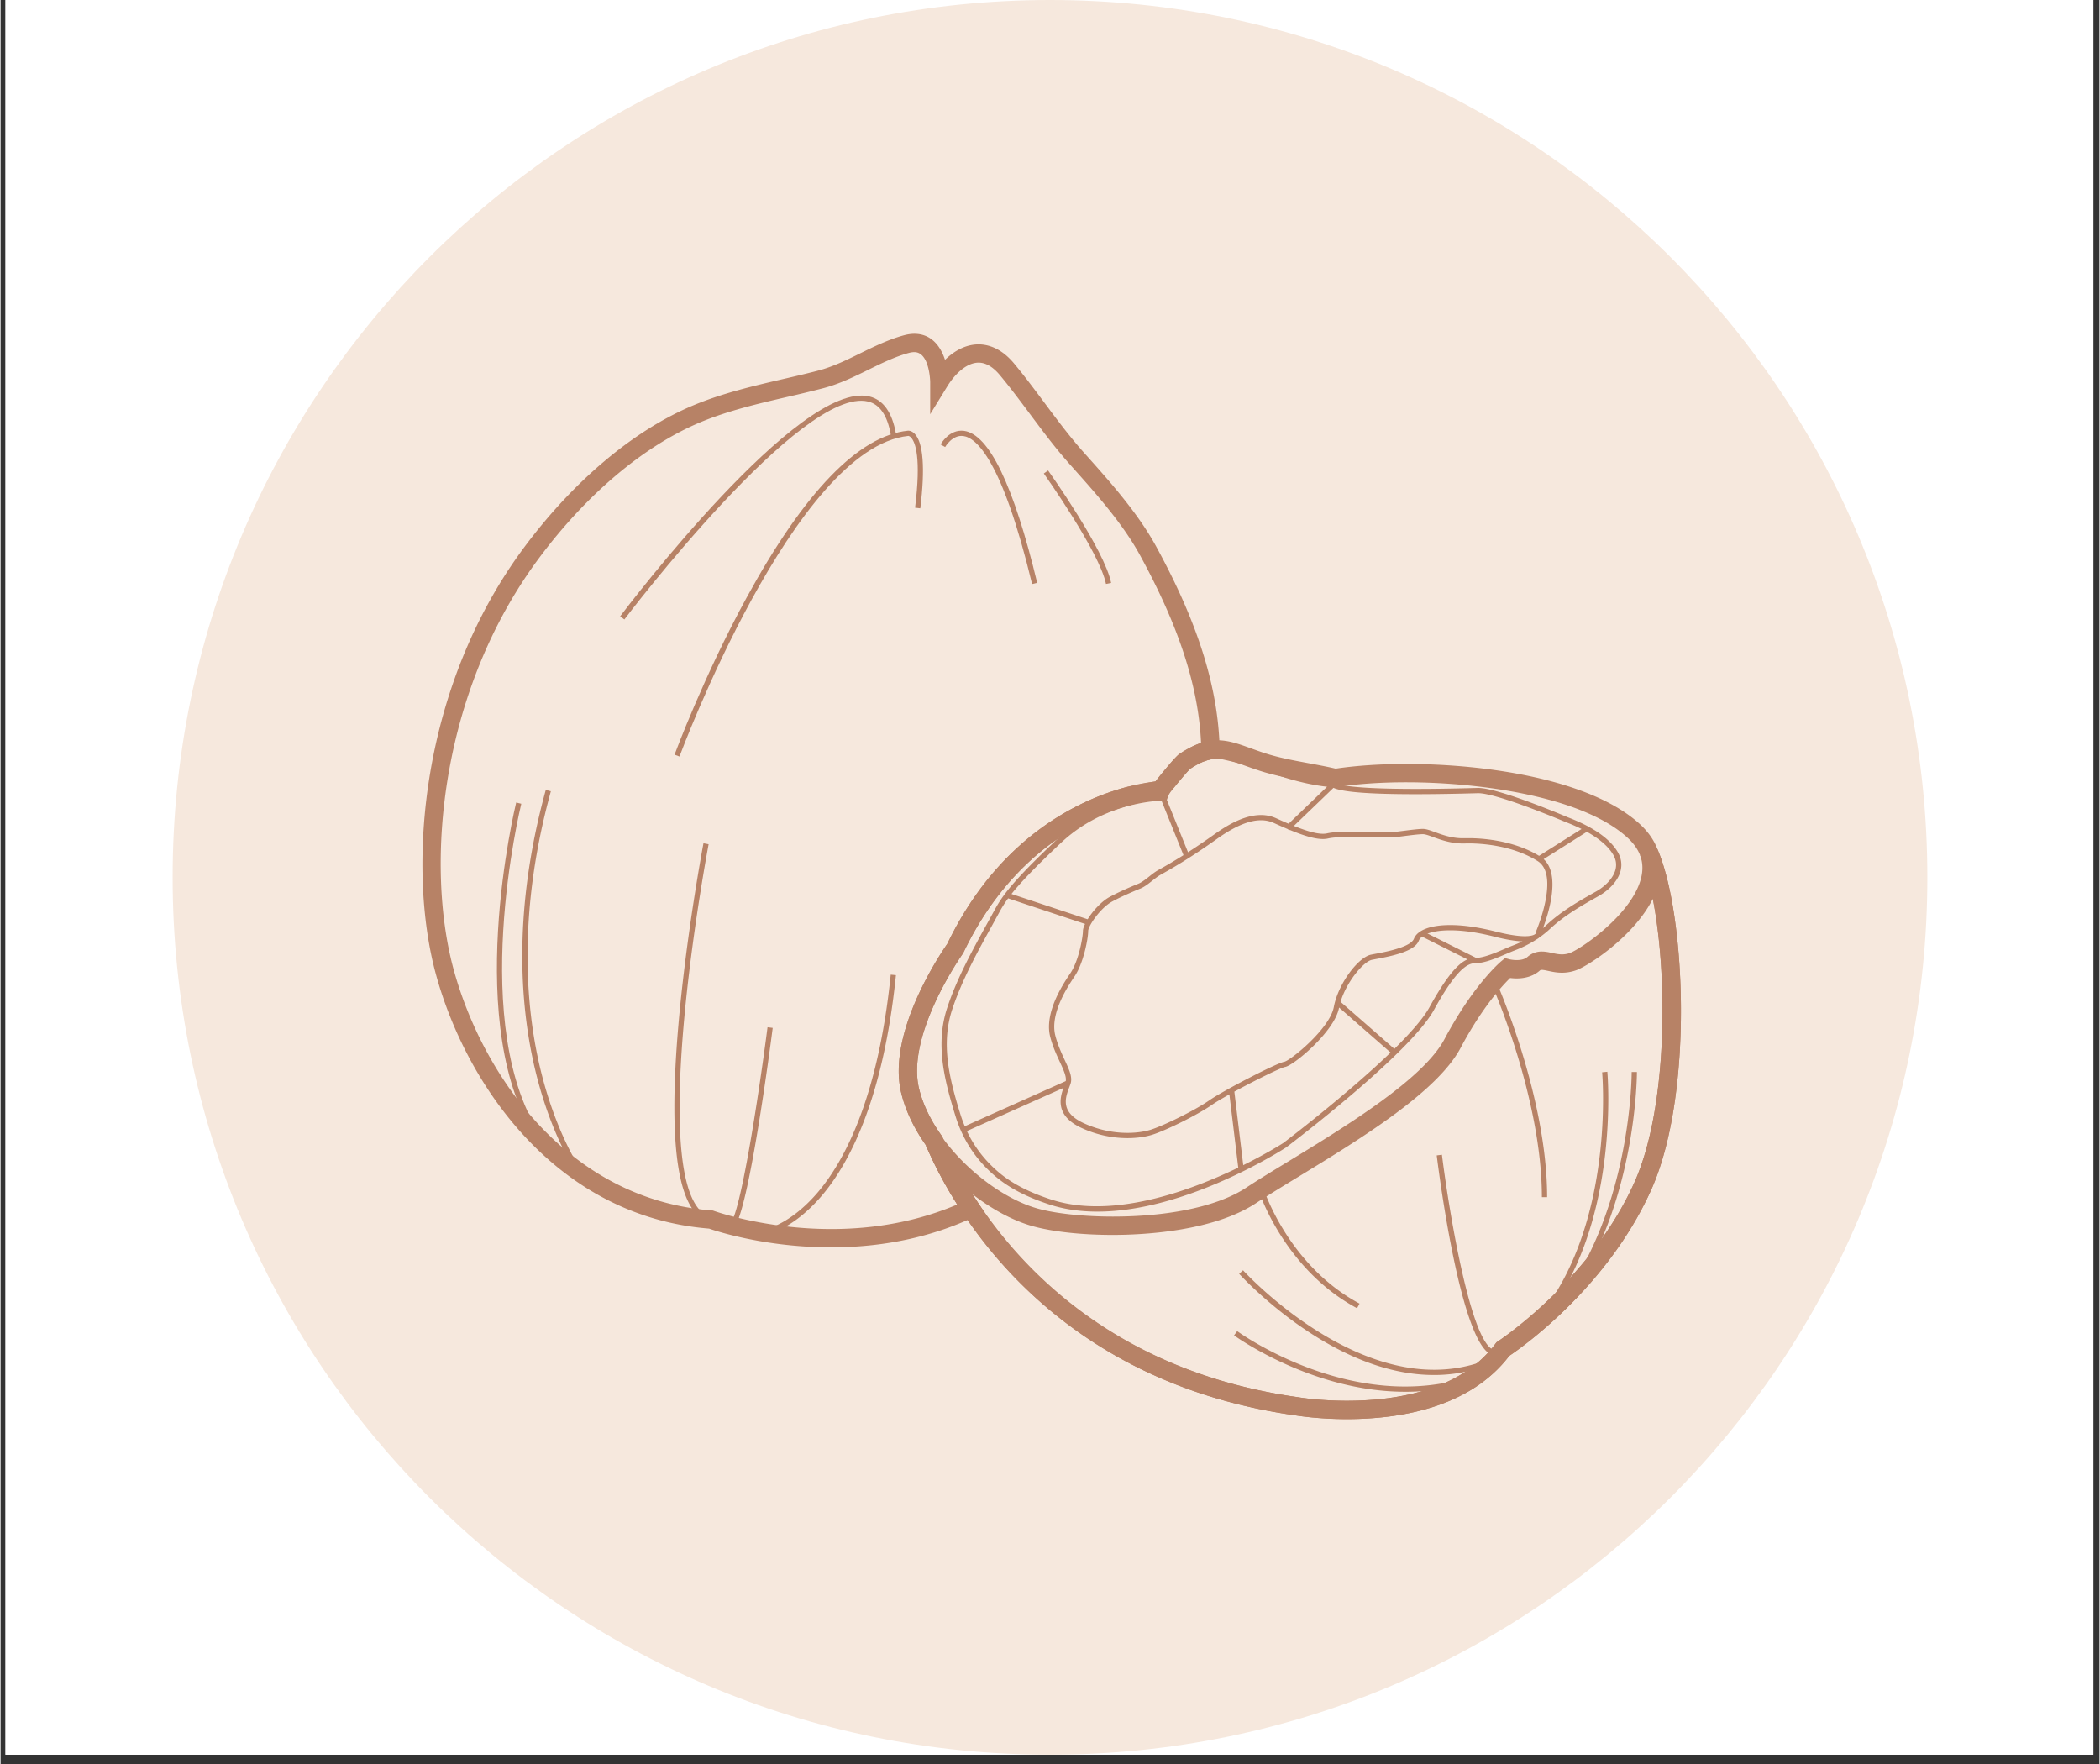<svg xmlns="http://www.w3.org/2000/svg" width="300" height="252" preserveAspectRatio="xMidYMid meet" version="1.0" viewBox="0 0 224.88 189" zoomAndPan="magnify"><rect x="0" y="0" width="224.88" height="189" fill="#333333" stroke="none"/><defs><clipPath id="5adebfd176"><path d="M.531 0h223.696v188.004H.53Zm0 0" clip-rule="nonzero"/></clipPath><clipPath id="610e12a521"><path d="M18.438 0H206.44v188.004H18.437Zm0 0" clip-rule="nonzero"/></clipPath><clipPath id="b458ae6721"><path d="M112.441 0C60.523 0 18.437 42.086 18.437 94.004c0 51.914 42.086 94 94.004 94 51.914 0 94-42.086 94-94 0-51.918-42.086-94.004-94-94.004Zm0 0" clip-rule="nonzero"/></clipPath><clipPath id="c3004d3e6e"><path d="M96 79h85v73.098H96Zm0 0" clip-rule="nonzero"/></clipPath><clipPath id="38fcd2e651"><path d="M99 90h82v62.098H99Zm0 0" clip-rule="nonzero"/></clipPath><clipPath id="2e5b94ffa8"><path d="M45 35.715h86V134H45Zm0 0" clip-rule="nonzero"/></clipPath></defs><g fill="#fff" fill-opacity="1" fill-rule="nonzero" clip-path="url(#5adebfd176)"><path d="M.531 0h223.817v188.004H.53Zm0 0"/><path d="M.531 0h223.817v188.004H.53Zm0 0"/></g><g clip-path="url(#610e12a521)"><g clip-path="url(#b458ae6721)"><path fill="#f6e8dd" fill-opacity="1" fill-rule="nonzero" d="M18.438 0H206.44v188.004H18.437Zm0 0"/></g></g><g clip-path="url(#c3004d3e6e)"><path fill="#b78266" fill-opacity="1" fill-rule="nonzero" d="M123.766 85.715c-.028 0-.051 0-.075.004-2.246.261-13.785 2.281-20.52 16.332l-.034.074-.051.07c-.059.086-6.055 8.578-4.688 14.39.395 1.669 1.207 3.38 2.422 5.087l.067.09.039.101c2.36 5.617 12.074 24.227 38.219 27.856l.027.008c.023 0 2.137.355 5.066.355 5.2 0 12.18-1.062 15.934-6.121l.105-.14.149-.098c.097-.067 9.855-6.485 14.601-16.973 4.371-9.656 3.504-28.68.66-35.055l-.019-.05c-.258-.68-.73-1.332-1.402-1.938-4.801-4.348-15.73-5.89-23.637-5.89-2.738 0-5.324.175-7.469.511l-.195.027-.192-.043c-.992-.242-2.03-.433-3.035-.62-1.597-.294-3.246-.598-4.851-1.118a51.957 51.957 0 0 1-1.621-.562c-1.18-.43-2.036-.739-2.88-.739-.863 0-1.769.344-2.929 1.102-.371.332-2.129 2.465-2.367 2.848.074-.121.176-.414.074-.743l-.86.262-.066 1.008-.215.004-.062-.027c-.059-.004-.129-.012-.195-.012Zm20.472 66.332c-3.004 0-5.156-.348-5.379-.383-27.007-3.758-37.175-22.969-39.703-28.945-1.332-1.887-2.23-3.801-2.672-5.688-1.515-6.437 4.297-14.972 4.95-15.902 7.183-14.914 19.609-17.078 22.03-17.36.083-.011.169-.015.259-.015.21-.277.507-.649.925-1.156 1.309-1.586 1.579-1.762 1.696-1.84 1.515-1 2.761-1.445 4.043-1.445 1.191 0 2.285.394 3.547.851.488.176.992.36 1.558.543 1.485.477 3 .758 4.606 1.055.964.18 1.964.363 2.949.593 2.207-.328 4.824-.503 7.582-.503 8.652 0 19.75 1.683 24.96 6.398.895.813 1.536 1.71 1.907 2.672 3.043 6.86 3.969 26.379-.676 36.637-4.718 10.43-13.843 16.82-15.172 17.71-4.257 5.594-11.804 6.778-17.41 6.778"/></g><g clip-path="url(#38fcd2e651)"><path fill="#b78266" fill-opacity="1" fill-rule="nonzero" d="M104.098 127.926c4.98 7.96 15.32 19.054 35.047 21.793l.027.008c.023 0 2.137.355 5.066.355 5.2 0 12.18-1.062 15.934-6.121l.105-.14.149-.098c.097-.067 9.855-6.485 14.601-16.973 3.578-7.902 3.645-22.066 2-30.45-2.02 4.036-6.91 7.192-8.226 7.657-.5.176-.992.262-1.512.262-.574 0-1.074-.11-1.476-.196-.274-.058-.504-.109-.676-.109-.11 0-.157.016-.235.086-.617.543-1.464.832-2.457.832-.265 0-.507-.02-.703-.047-.804.781-2.992 3.13-5.308 7.488-2.528 4.75-10.782 9.786-17.418 13.832-1.68 1.024-3.262 1.989-4.504 2.805-4.66 3.07-12.282 3.403-15.34 3.403-3.328 0-6.453-.34-8.582-.934-2.117-.59-4.399-1.828-6.492-3.453Zm40.14 24.12c-3.004 0-5.156-.347-5.379-.382-11.218-1.559-20.757-5.926-28.351-12.969-6.29-5.836-9.633-12.097-11.067-15.312-.043-.094-.043-.098-.062-.133-.027-.05-.078-.152-.246-.496l1.687-.992c2.582 3.625 6.72 6.73 10.297 7.726 1.934.54 4.945.86 8.055.86 6.094 0 11.289-1.121 14.258-3.075 1.265-.835 2.867-1.812 4.562-2.843 6.09-3.715 14.43-8.801 16.703-13.075 3.106-5.843 5.985-8.277 6.106-8.375l.394-.328.493.133s.332.082.757.082c.352 0 .836-.058 1.149-.336a2.266 2.266 0 0 1 1.543-.582c.383 0 .742.078 1.093.153.356.078.696.152 1.06.152.292 0 .57-.047.855-.149.953-.335 5.582-3.363 7.218-6.886.606-1.305.711-2.508.305-3.574l1.816-.747c3.051 6.836 3.985 26.391-.664 36.66-4.718 10.43-13.843 16.82-15.172 17.712-4.257 5.593-11.804 6.777-17.41 6.777"/></g><path fill="#b78266" fill-opacity="1" fill-rule="nonzero" d="M160.164 145.227c-.137 0-.262-.028-.367-.063-3.317-1.125-5.664-19.3-5.922-21.371l.559-.07c.687 5.527 3.02 20.054 5.546 20.91.16.054.418.086.782-.285l.402.394c-.367.371-.715.485-1 .485M153.574 147.32c-3.847 0-7.98-1.293-12.222-3.86-5.098-3.077-8.61-6.944-8.645-6.983l.418-.375c.137.152 13.863 15.14 26.781 9.312l.235.512a15.844 15.844 0 0 1-6.567 1.394"/><path fill="#b78266" fill-opacity="1" fill-rule="nonzero" d="M150.496 149.117c-10 0-18.234-5.969-18.336-6.043l.336-.453c.121.09 12.36 8.95 24.977 4.852l.172.535a23.11 23.11 0 0 1-7.149 1.11M164.895 141.852l-.426-.364c8.582-9.984 7.144-26.437 7.129-26.601l.558-.055c.016.168 1.48 16.856-7.261 27.02"/><path fill="#b78266" fill-opacity="1" fill-rule="nonzero" d="m168.566 138.344-.468-.313c6.66-9.976 6.668-23.039 6.664-23.172l.562-.004c.004.133-.004 13.372-6.758 23.489M165.703 128.266h-.562c0-10.649-5.32-22.68-5.375-22.797l.515-.23c.055.12 5.422 12.257 5.422 23.027M145.34 140.168c-7.875-4.223-10.547-12.598-10.57-12.68l.535-.168c.027.082 2.636 8.243 10.3 12.352l-.265.496M173.023 93.191c-.23.852-1.011 1.727-2.093 2.336-1.72.965-3.668 2.059-5.297 3.582a9.692 9.692 0 0 1-.371.329c.523-1.376 1.949-5.668.07-7.391l4.629-2.926c1.336.742 2.293 1.563 2.809 2.43.316.527.402 1.078.253 1.64ZM162 101.316c-.277.106-.586.239-.918.38-.98.417-2.2.937-3.055.937-.976 0-2.246.41-4.937 5.297-.668 1.207-2.063 2.78-3.754 4.449l-5.766-5.04c.664-2.179 2.461-4.32 3.368-4.503.117-.02.253-.047.406-.078 2.008-.375 4.183-.871 4.61-1.969.21-.539 1.206-1.113 3.37-1.113 1.356 0 2.95.226 4.735.68 1.214.308 2.214.476 3 .507-.336.16-.692.313-1.059.453Zm-24.57 21.153c-.051.031-1.711 1.094-4.285 2.37l-.954-7.878c2.207-1.203 4.996-2.574 5.434-2.645.922-.148 5.293-3.793 5.777-6.316l.012-.05 5.516 4.82c-4.723 4.558-11.418 9.636-11.5 9.699Zm-24.848 6.058c-2.273-.738-4.043-1.636-5.414-2.742-1.582-1.281-2.797-2.824-3.633-4.601l10.348-4.625c-.414 1.144-.848 2.992 1.898 4.273a11.774 11.774 0 0 0 4.957 1.11c.985 0 1.942-.133 2.7-.376 1.437-.457 4.78-2.093 6.367-3.199.398-.277 1.07-.672 1.855-1.113l.95 7.848c-5.157 2.492-13.477 5.554-20.028 3.425Zm-10.613-20.394c1.043-3.137 2.664-6.078 4.234-8.918l.79-1.442c.25-.457.527-.93.96-1.52l8.242 2.74c-.14.296-.226.562-.226.757 0 .59-.422 3.16-1.36 4.543-.695 1.031-2.808 4.156-2.152 6.77.262 1.042.676 1.933 1.04 2.718.401.867.718 1.563.632 2.051l-10.817 4.836c-.167-.395-.32-.8-.453-1.219-1.183-3.816-2.14-7.554-.89-11.316Zm11.66-17.84c4.234-3.977 9.398-4.453 10.758-4.508l2.355 5.836c-.906.57-1.789 1.094-2.715 1.606-.324.18-.652.437-.968.691-.391.305-.793.625-1.168.773-.184.075-1.844.746-3.075 1.418-.863.47-1.789 1.489-2.343 2.383l-8.16-2.71c.933-1.173 2.46-2.805 5.316-5.489Zm11.371-4.7c.984-2.652 2.477-3.878 5.328-4.35.356.062 2.777.523 6.188 1.714 2.664.93 4.648 1.234 5.609 1.336l-4.121 3.965c-.41-.172-.852-.371-1.336-.59a3.88 3.88 0 0 0-1.621-.344c-1.867 0-3.734 1.176-4.977 2.055a75.017 75.017 0 0 1-2.843 1.933l-2.266-5.609Zm39.563 14.227c.003.008.019.098-.06.188a.146.146 0 0 1-.023.027c-.054.04-.113.078-.167.113-.172.082-.473.16-.993.16-.765 0-1.816-.167-3.12-.496-1.833-.464-3.473-.699-4.876-.699-2.11 0-3.531.54-3.894 1.473-.352.898-3.04 1.406-4.192 1.621-.156.031-.293.055-.414.082-1.316.262-3.484 3.027-3.976 5.61-.45 2.363-4.7 5.765-5.309 5.863-.797.129-6.516 3.074-8.055 4.148-1.52 1.059-4.847 2.684-6.218 3.121-.407.133-1.278.348-2.528.348-1.12 0-2.847-.184-4.718-1.055-2.516-1.176-1.934-2.722-1.508-3.851.047-.13.093-.246.129-.356.234-.699-.149-1.527-.637-2.57-.352-.766-.75-1.625-1-2.621-.594-2.371 1.414-5.34 2.07-6.317.961-1.421 1.457-4.05 1.457-4.859 0-.54 1.309-2.469 2.555-3.148 1.203-.657 2.836-1.317 3.016-1.391h.007s.004-.004.008-.004l.008-.004c.438-.18.867-.52 1.281-.848.313-.246.61-.48.895-.64 1.984-1.098 3.867-2.293 6.094-3.88 2.57-1.82 4.523-2.35 6.039-1.655.546.246 1.039.465 1.492.656l.14.144.063-.062c1.656.684 2.738.977 3.555.977.203 0 .39-.02.562-.06.43-.093.941-.136 1.61-.136.3 0 .585.008.855.016.234.004.453.012.644.012h3.637c.223 0 .707-.063 1.32-.141.731-.094 1.633-.211 2.083-.211.261 0 .66.145 1.12.316.829.301 1.977.715 3.348.68.137-.004.282-.008.43-.008 1.324 0 4.7.188 7.402 1.899 2.364 1.492-.093 7.32-.117 7.379l-.035.093Zm-21.75-15.41c1.328.63 6.48.824 15.335.578l.122-.004c2.02-.046 9.316 3.051 9.398 3.086.621.235 1.195.489 1.723.75l-4.551 2.875c-2.8-1.699-6.2-1.89-7.547-1.89-.152 0-.3 0-.445.004-1.266.039-2.309-.344-3.141-.645-.531-.195-.953-.352-1.312-.352-.485 0-1.372.118-2.153.215-.547.07-1.066.141-1.25.141h-3.637c-.187 0-.402-.008-.628-.016-.27-.007-.567-.015-.872-.015-.71 0-1.257.05-1.73.152a1.946 1.946 0 0 1-.441.043c-.696 0-1.672-.258-3.114-.84Zm30.44 6.852c-.855-1.43-2.667-2.684-5.374-3.711-.305-.133-7.469-3.176-9.625-3.13l-.121.005c-10.953.304-14.028-.149-14.883-.434l.203-.195-.672-.016c-.023-.004-2.426-.078-6.082-1.355-3.726-1.301-6.297-1.742-6.32-1.746l-.047-.008-.047.008c-2.902.472-4.566 1.726-5.633 4.265l-.136-.347-.524.21.172.426c-1.684.098-6.742.723-10.922 4.653-4.91 4.613-5.957 6.18-6.742 7.62-.262.481-.527.958-.79 1.434-1.581 2.868-3.218 5.829-4.276 9.016-1.301 3.918-.32 7.75.89 11.66.817 2.633 2.328 4.856 4.489 6.602 1.425 1.152 3.253 2.082 5.597 2.844 1.633.53 3.36.753 5.117.753 9.461 0 19.703-6.55 20.223-6.886.543-.41 13.25-10.047 15.832-14.73 2.43-4.41 3.613-5.005 4.445-5.005.973 0 2.196-.523 3.278-.984.324-.137.629-.27.894-.371a12.1 12.1 0 0 0 2.41-1.215c.086-.047.168-.098.23-.16.419-.29.81-.602 1.177-.945 1.582-1.48 3.5-2.555 5.187-3.504 1.215-.684 2.098-1.684 2.363-2.68.188-.711.082-1.41-.312-2.074M76.059 130.941c-3.426-.738-4.582-7.828-3.438-21.07.844-9.754 2.672-19.426 2.692-19.523l.55.105c-.015.098-1.843 9.742-2.683 19.473-1.098 12.73-.063 19.808 2.996 20.469l-.117.546M61.824 125.805c-.11-.149-2.695-3.797-4.433-10.727-1.598-6.379-2.72-16.84 1.027-30.45l.543.15c-3.707 13.476-2.606 23.824-1.031 30.132 1.707 6.836 4.324 10.535 4.351 10.57l-.457.325M81.824 132.328l-.082-.555.04.278-.04-.278c.028-.003 2.778-.457 5.817-4.02 2.82-3.312 6.464-10.046 7.816-23.327l.559.054c-1.371 13.48-5.102 20.32-7.993 23.688-3.171 3.691-6 4.144-6.117 4.16M78.555 131.535l-.387-.41c1.074-1.008 2.984-13.148 4.008-21.063l.554.07c-.261 2.036-2.609 19.93-4.175 21.403"/><path fill="#b78266" fill-opacity="1" fill-rule="nonzero" d="M57.656 122.32c-8.347-11.984-2.468-36.093-2.41-36.336l.547.133c-.059.242-5.879 24.106 2.324 35.883l-.46.32M66.836 66.371l-.45-.34c.782-1.035 19.25-25.351 26.7-23.554 1.492.363 2.45 1.707 2.848 4.003l-.555.094c-.356-2.05-1.172-3.25-2.426-3.55-7.094-1.72-25.93 23.097-26.117 23.347M110.52 62.578c-3.215-13.363-5.997-15.676-7.364-15.863-1.183-.16-1.941 1.164-1.949 1.18l-.488-.274c.035-.066.941-1.668 2.508-1.46 2.687.362 5.324 5.843 7.84 16.284l-.547.133M118.438 62.566c-.684-3.414-6.602-11.754-6.66-11.836l.456-.324c.246.344 6.051 8.52 6.758 12.051l-.555.11"/><path fill="#b78266" fill-opacity="1" fill-rule="nonzero" d="m72.742 81.055-.531-.196c.031-.082 3.129-8.425 7.715-16.816C86.113 52.715 91.93 46.691 97.21 46.145c.055-.008.375-.028.719.316.933.937 1.148 3.707.613 8.004l-.559-.07c.668-5.36.028-6.997-.414-7.497-.175-.195-.304-.195-.312-.195-12.172 1.266-24.395 34.02-24.516 34.352"/><g clip-path="url(#2e5b94ffa8)"><path fill="#b78266" fill-opacity="1" fill-rule="nonzero" d="M126.344 80.758c-.117.078-.387.254-1.696 1.84-.394.48-.683.836-.89 1.109l-3.02.594c-4.703 1.23-13.636 5.058-19.304 16.828-.653.93-6.465 9.465-4.95 15.902.446 1.89 1.344 3.805 2.672 5.692.637 1.507 1.707 3.742 3.348 6.332-4.094 1.742-8.633 2.629-13.516 2.629-7.113-.004-12.48-1.918-12.535-1.938l-.129-.047-.133-.008c-15.523-1.195-24.593-14.648-27.644-25.804-3.063-11.219-1.5-29.809 9.172-44.125 5.097-6.84 11.23-11.996 17.261-14.52 2.965-1.238 6.18-1.988 9.29-2.71a134.73 134.73 0 0 0 3.859-.934c1.738-.453 3.32-1.23 4.848-1.98 1.464-.72 2.851-1.4 4.343-1.806.215-.058.41-.085.586-.085 1.633 0 1.696 3.152 1.696 3.18v3.476l1.82-2.965c.988-1.605 2.246-2.563 3.363-2.563.785 0 1.559.458 2.305 1.36 1.117 1.344 2.168 2.758 3.187 4.12 1.371 1.84 2.785 3.743 4.395 5.536 2.598 2.906 5.547 6.195 7.402 9.598 4.176 7.636 6.27 14.058 6.551 20.133-.71.23-1.453.609-2.281 1.156Zm4.277-.422c-.14-6.629-2.309-13.559-6.816-21.805-1.97-3.601-4.996-6.984-7.668-9.968-1.547-1.727-2.938-3.594-4.282-5.399-1.035-1.387-2.101-2.82-3.25-4.203-1.414-1.711-2.859-2.066-3.82-2.066-1.246 0-2.492.585-3.594 1.66-.468-1.442-1.449-2.793-3.285-2.793-.347 0-.719.054-1.101.156-1.676.457-3.211 1.21-4.696 1.937-1.507.743-2.933 1.438-4.48 1.844-1.254.328-2.55.63-3.805.918-3.191.742-6.488 1.512-9.601 2.813-6.356 2.656-12.778 8.043-18.082 15.16-11.067 14.844-12.676 34.152-9.493 45.812 3.211 11.743 12.797 25.899 29.262 27.235.906.312 6.137 2.008 13.074 2.008h.004c5.582 0 10.75-1.098 15.348-3.262l1.055-.516-.621-.933c-1.95-2.926-3.165-5.457-3.84-7.067l-.043-.101-.063-.09c-1.215-1.707-2.031-3.422-2.426-5.09-1.367-5.813 4.63-14.305 4.688-14.39l.05-.071.036-.074c6.734-14.051 18.273-16.07 20.52-16.332.085-.008.187 0 .269.008l.059.023h.136l1.586-1.383c.617-.765 1.469-1.773 1.715-1.992.91-.598 1.66-.93 2.348-1.05l.832-.145-.016-.844"/></g><path fill="#b78266" fill-opacity="1" fill-rule="nonzero" d="m157.902 103.164-5.742-2.883.25-.5 5.746 2.883-.254.5"/></svg>